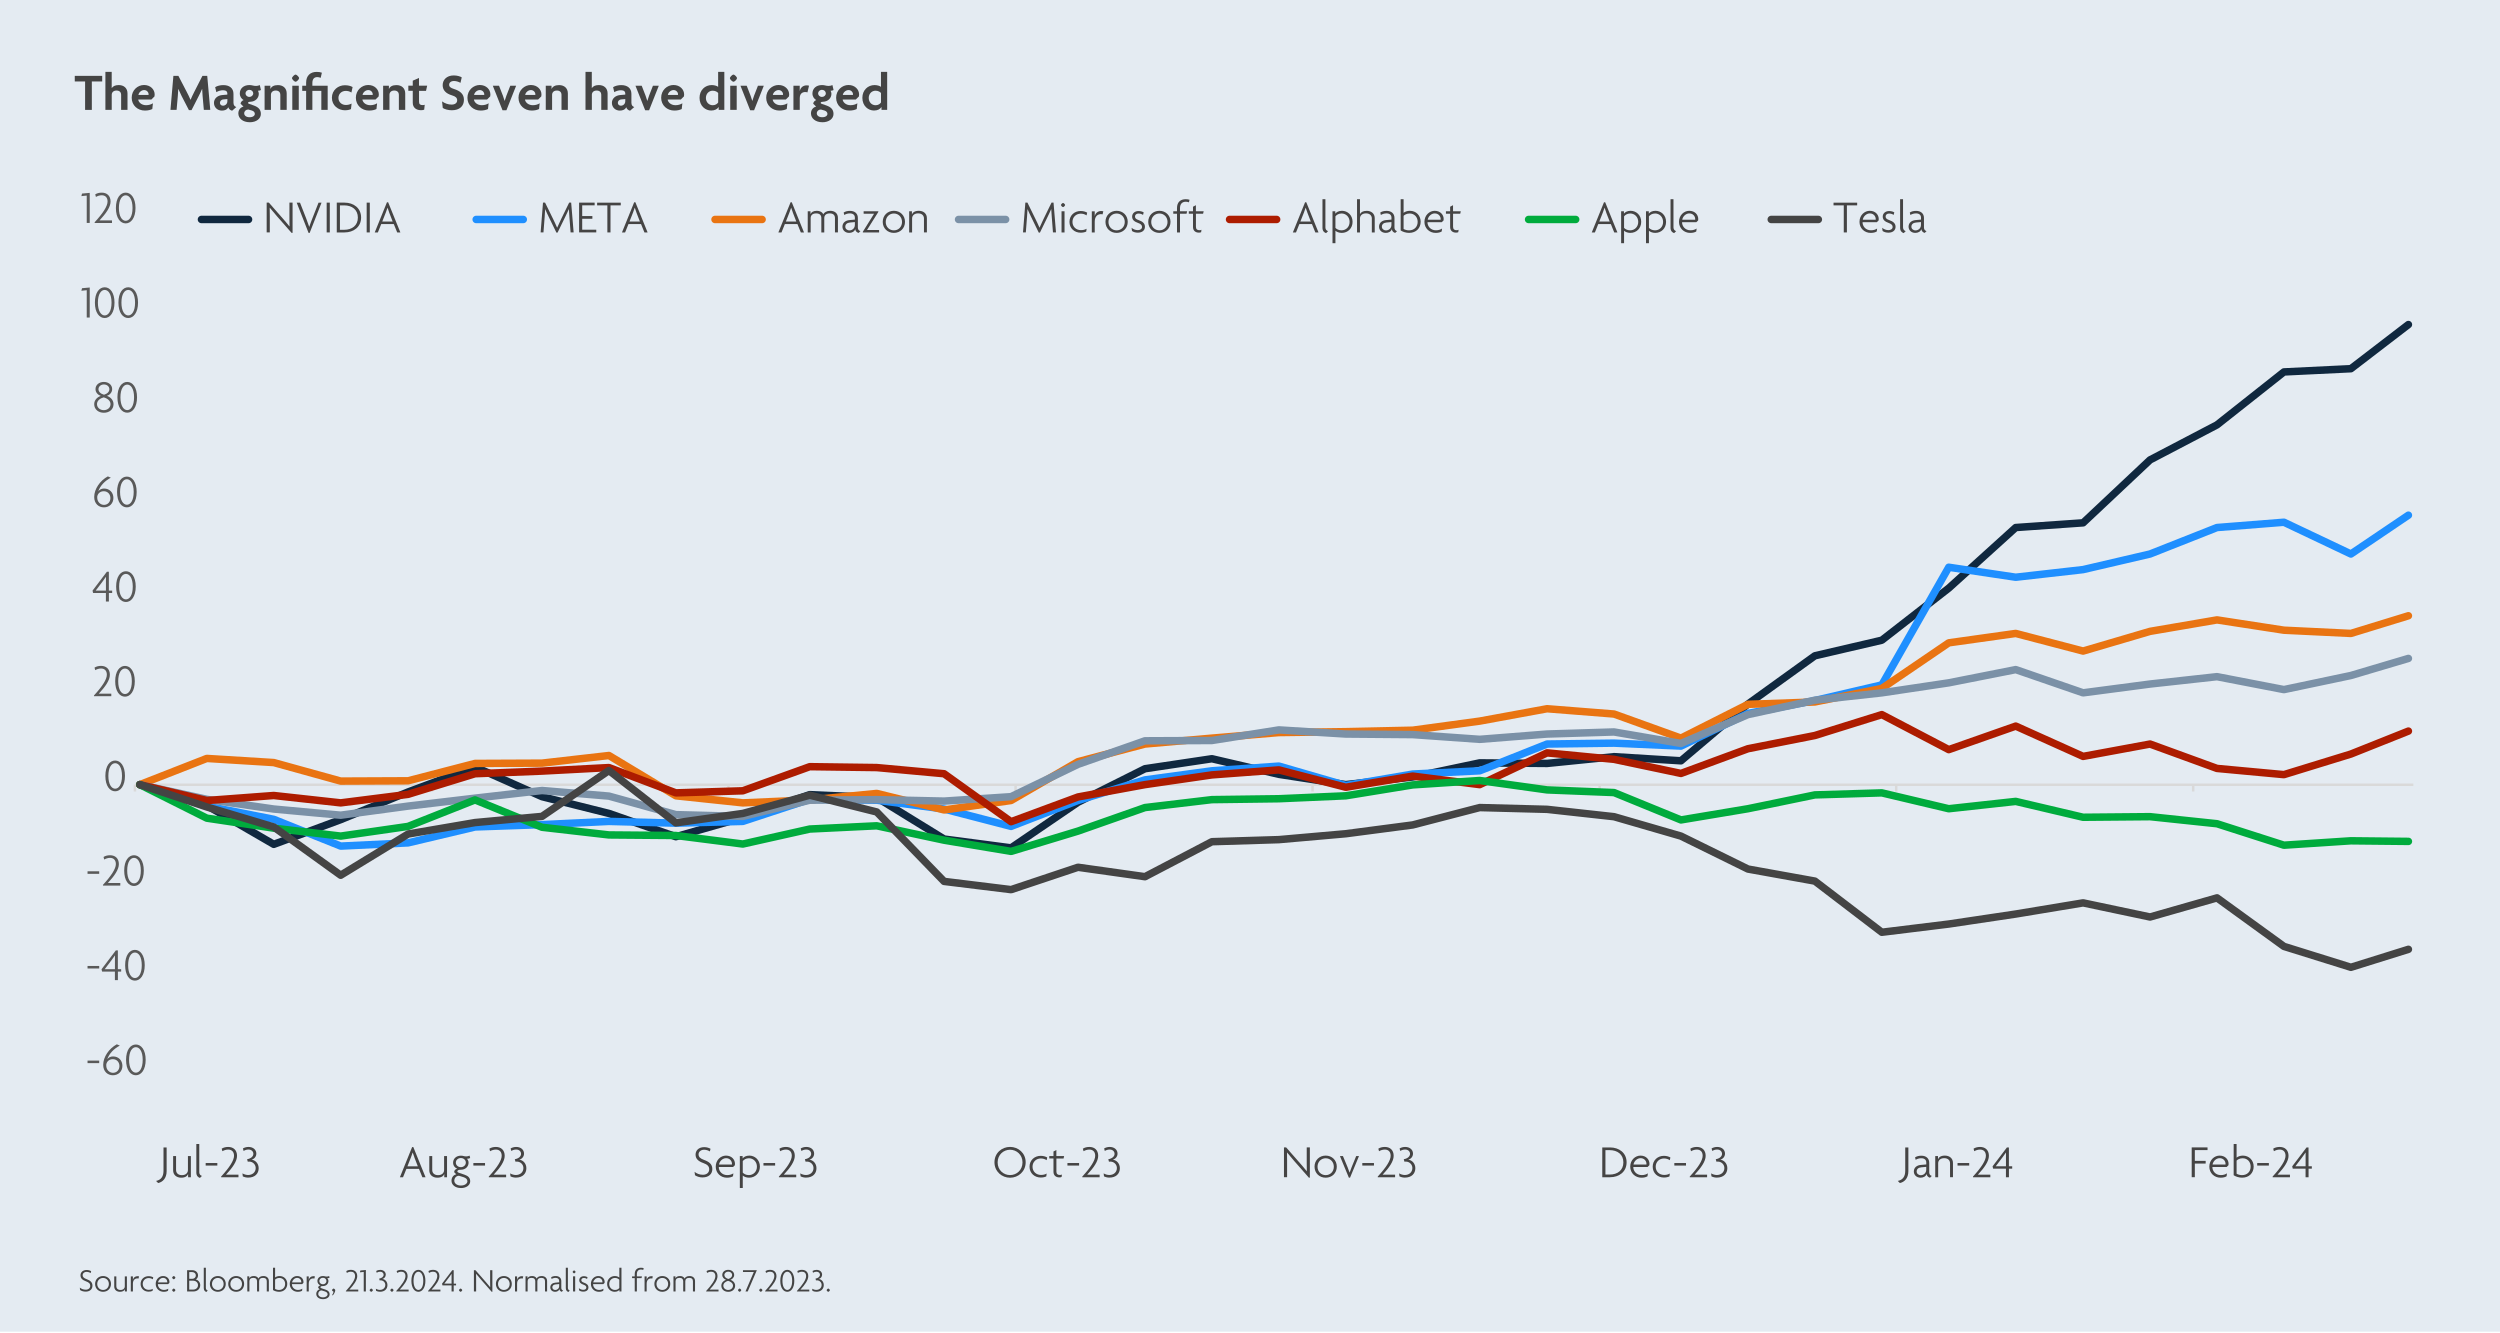 <?xml version="1.0" encoding="UTF-8"?>
<svg xmlns="http://www.w3.org/2000/svg" viewBox="0 0 750 400">
  <defs>
    <style>
      .cls-1 {
        stroke: #ad1c00;
      }

      .cls-1, .cls-2, .cls-3, .cls-4, .cls-5, .cls-6, .cls-7, .cls-8 {
        fill: none;
        stroke-linejoin: round;
      }

      .cls-1, .cls-2, .cls-3, .cls-4, .cls-5, .cls-7, .cls-8 {
        stroke-linecap: round;
        stroke-width: 2.25px;
      }

      .cls-9 {
        fill: #444;
      }

      .cls-9, .cls-10, .cls-11, .cls-12 {
        stroke-width: 0px;
      }

      .cls-2 {
        stroke: #444;
      }

      .cls-3 {
        stroke: #e97412;
      }

      .cls-4 {
        stroke: #1f8fff;
      }

      .cls-5 {
        stroke: #7b91a7;
      }

      .cls-10 {
        fill: #454444;
      }

      .cls-6 {
        stroke: #d9d9d9;
        stroke-width: .75px;
      }

      .cls-7 {
        stroke: #00ab3d;
      }

      .cls-11 {
        fill: #595959;
      }

      .cls-12 {
        fill: #e4ebf2;
      }

      .cls-8 {
        stroke: #10283f;
      }
    </style>
  </defs>
  <g id="Layer_1" data-name="Layer 1">
    <rect class="cls-12" y="-.5" width="750" height="400"/>
  </g>
  <g id="Layer_2" data-name="Layer 2">
    <g>
      <path class="cls-9" d="M27.55,24.44v8.53h-2.02v-8.53h-3.1v-1.68h8.23v1.68h-3.1Z"/>
      <path class="cls-9" d="M36.34,32.97v-4.56c0-.64-.4-1.25-1.38-1.25s-1.44.61-1.44,1.28v4.53h-1.9v-11.4h1.89v4.85h.02c.37-.54,1.01-.9,2.08-.9,1.58,0,2.64.94,2.64,2.51v4.93h-1.9Z"/>
      <path class="cls-9" d="M46.35,28.92l-.93.93h-3.95c.06.75.9,1.71,2.35,1.71.85,0,1.57-.24,2.06-.58l-.19,1.73c-.54.27-1.28.46-2.23.46-2.14,0-3.95-1.54-3.95-3.84s1.81-3.83,3.7-3.83c2,0,3.19,1.41,3.19,2.83,0,.19-.02.42-.05.58ZM43.25,27.02c-.78,0-1.57.62-1.73,1.46h3.04c0-.06.02-.11.02-.18,0-.61-.53-1.28-1.33-1.28Z"/>
      <path class="cls-9" d="M61.15,32.97l-.37-4.19c-.05-.62-.11-1.39-.13-2.1h-.03c-.27.69-.69,1.52-1.01,2.15l-2.15,4.21h-.78l-2.18-4.21c-.32-.62-.69-1.42-.99-2.13h-.03c-.02.72-.08,1.5-.13,2.08l-.37,4.19h-1.84l.88-10.21h1.5l2.48,4.77c.37.7.85,1.67,1.15,2.4h.03c.29-.72.74-1.65,1.12-2.4l2.43-4.77h1.44l.91,10.21h-1.95Z"/>
      <path class="cls-9" d="M69.63,33.21c-.46-.1-.98-.46-1.14-1.04-.34.72-1.07,1.01-1.92,1.01-1.36,0-2.38-.99-2.38-2.32s1.1-2.21,2.43-2.34l1.58-.14v-.35c0-.54-.38-.96-1.28-.96-.71,0-1.49.24-2.02.58l-.35-1.5c.62-.4,1.54-.62,2.46-.62,1.78,0,3.03.9,3.03,2.62v2.66c0,.75.35,1.15.86,1.3l-1.28,1.12ZM68.21,29.72l-1.14.1c-.77.06-1.09.56-1.09,1.04,0,.45.35.85.9.85.72,0,1.33-.54,1.33-1.34v-.64Z"/>
      <path class="cls-9" d="M74.91,36.67c-2.05,0-3.41-1.15-3.41-2.66,0-1.18.8-1.86,1.55-2.03l-.88-.86c.03-.5.46-.94.91-1.1-.61-.35-1.14-1.04-1.14-1.97,0-1.49,1.12-2.53,2.87-2.53.4,0,.72.05,1.01.13s.66.13,1.02.13.83-.11,1.1-.26l.34,1.49c-.21.13-.61.22-.9.22.13.18.26.53.26.9,0,1.25-.98,2.35-2.53,2.4-.43.02-.69.08-.69.34,0,.08.05.19.19.24l1.54.54c1.34.48,2.11,1.2,2.11,2.53,0,1.42-1.34,2.5-3.36,2.5ZM75.54,33.15l-1.06-.3c-.72.02-1.22.5-1.22,1.15,0,.61.54,1.17,1.62,1.17s1.57-.51,1.57-1.01c0-.45-.32-.83-.91-1.01ZM74.82,26.95c-.67,0-1.17.51-1.17,1.07s.5,1.06,1.17,1.06c.62,0,1.15-.48,1.15-1.06s-.48-1.07-1.15-1.07Z"/>
      <path class="cls-9" d="M84.1,32.97v-4.56c0-.64-.4-1.25-1.38-1.25s-1.44.61-1.44,1.28v4.53h-1.9v-7.25h1.73v.96h.02c.3-.7,1.02-1.15,2.24-1.15,1.58,0,2.64.94,2.64,2.51v4.93h-1.9Z"/>
      <path class="cls-9" d="M88.67,24.52c-.35,0-1.07-.72-1.07-1.07s.72-1.07,1.07-1.07,1.06.72,1.06,1.07-.69,1.07-1.06,1.07ZM87.69,32.97v-7.25h1.94v7.25h-1.94Z"/>
      <path class="cls-9" d="M96.4,32.97v-5.71h-2.69v5.71h-1.87v-5.71h-1.17v-1.54h1.17v-.93c0-2.13,1.3-3.22,3.15-3.22.62,0,1.18.08,1.57.24l-.35,1.54c-.3-.13-.71-.22-1.01-.22-.99,0-1.49.61-1.49,1.79v.8h4.59v7.25h-1.91Z"/>
      <path class="cls-9" d="M105.44,27.77c-.56-.37-1.1-.5-1.73-.5-1.17,0-2.18.83-2.18,2.11s1.02,2.11,2.21,2.11c.66,0,1.15-.13,1.74-.42l-.19,1.66c-.5.24-1.12.35-1.83.35-1.98,0-3.89-1.42-3.89-3.75s1.92-3.76,3.87-3.76c.96,0,1.71.19,2.34.54l-.35,1.63Z"/>
      <path class="cls-9" d="M113.6,28.92l-.93.93h-3.95c.06.75.9,1.71,2.35,1.71.85,0,1.57-.24,2.06-.58l-.19,1.73c-.54.27-1.28.46-2.23.46-2.14,0-3.95-1.54-3.95-3.84s1.81-3.83,3.7-3.83c2,0,3.19,1.41,3.19,2.83,0,.19-.02.42-.05.58ZM110.49,27.02c-.78,0-1.57.62-1.73,1.46h3.04c0-.06.02-.11.02-.18,0-.61-.53-1.28-1.33-1.28Z"/>
      <path class="cls-9" d="M119.66,32.97v-4.56c0-.64-.4-1.25-1.38-1.25s-1.44.61-1.44,1.28v4.53h-1.9v-7.25h1.73v.96h.02c.3-.7,1.02-1.15,2.24-1.15,1.58,0,2.64.94,2.64,2.51v4.93h-1.9Z"/>
      <path class="cls-9" d="M127.82,27.26h-2.11v3.28c0,.74.38.99,1.09.99.26,0,.45-.03.62-.1l-.16,1.47c-.21.1-.56.16-.95.16-1.47,0-2.48-.8-2.48-2.23v-3.59h-1.33v-1.54h1.33v-1.5l1.87-.82v2.32h2.45l-.34,1.54Z"/>
      <path class="cls-9" d="M135.55,33.08c-1.12,0-2.16-.32-2.72-.69l-.21-1.97c.78.58,1.82.96,2.88.96.99,0,1.65-.5,1.65-1.26s-.45-1.18-1.52-1.5c-1.9-.56-2.83-1.58-2.83-3.09s1.15-2.9,3.33-2.9c1.07,0,1.99.32,2.39.58l-.38,1.65c-.38-.24-1.18-.56-1.94-.56-.94,0-1.46.51-1.46,1.12s.48.98,1.41,1.26c1.84.58,3.03,1.47,3.03,3.28s-1.25,3.12-3.62,3.12Z"/>
      <path class="cls-9" d="M147.06,28.92l-.93.93h-3.95c.06.75.9,1.71,2.35,1.71.85,0,1.57-.24,2.06-.58l-.19,1.73c-.54.27-1.28.46-2.22.46-2.14,0-3.95-1.54-3.95-3.84s1.81-3.83,3.7-3.83c2,0,3.19,1.41,3.19,2.83,0,.19-.02.42-.05.58ZM143.95,27.02c-.78,0-1.57.62-1.73,1.46h3.04c0-.06.02-.11.02-.18,0-.61-.53-1.28-1.33-1.28Z"/>
      <path class="cls-9" d="M151.92,33.07h-1.17l-2.91-7.35h1.87l1.17,3.01c.16.43.35,1.01.5,1.52h.03c.14-.51.34-1.09.5-1.52l1.17-3.01h1.76l-2.91,7.35Z"/>
      <path class="cls-9" d="M162.38,28.92l-.93.93h-3.95c.06.75.9,1.71,2.35,1.71.85,0,1.57-.24,2.06-.58l-.19,1.73c-.54.27-1.28.46-2.22.46-2.14,0-3.95-1.54-3.95-3.84s1.81-3.83,3.7-3.83c2,0,3.19,1.41,3.19,2.83,0,.19-.02.42-.05.58ZM159.28,27.02c-.78,0-1.57.62-1.73,1.46h3.04c0-.06.02-.11.02-.18,0-.61-.53-1.28-1.33-1.28Z"/>
      <path class="cls-9" d="M168.45,32.97v-4.56c0-.64-.4-1.25-1.38-1.25s-1.44.61-1.44,1.28v4.53h-1.9v-7.25h1.73v.96h.02c.3-.7,1.02-1.15,2.24-1.15,1.58,0,2.64.94,2.64,2.51v4.93h-1.9Z"/>
      <path class="cls-9" d="M180.38,32.97v-4.56c0-.64-.4-1.25-1.38-1.25s-1.44.61-1.44,1.28v4.53h-1.91v-11.4h1.89v4.85h.02c.37-.54,1.01-.9,2.08-.9,1.58,0,2.64.94,2.64,2.51v4.93h-1.91Z"/>
      <path class="cls-9" d="M189.01,33.21c-.46-.1-.98-.46-1.14-1.04-.34.72-1.07,1.01-1.92,1.01-1.36,0-2.38-.99-2.38-2.32s1.1-2.21,2.43-2.34l1.58-.14v-.35c0-.54-.38-.96-1.28-.96-.71,0-1.49.24-2.02.58l-.35-1.5c.62-.4,1.54-.62,2.46-.62,1.78,0,3.03.9,3.03,2.62v2.66c0,.75.35,1.15.86,1.3l-1.28,1.12ZM187.58,29.72l-1.14.1c-.77.06-1.09.56-1.09,1.04,0,.45.35.85.9.85.72,0,1.33-.54,1.33-1.34v-.64Z"/>
      <path class="cls-9" d="M194.72,33.07h-1.17l-2.91-7.35h1.87l1.17,3.01c.16.43.35,1.01.5,1.52h.03c.14-.51.34-1.09.5-1.52l1.17-3.01h1.76l-2.91,7.35Z"/>
      <path class="cls-9" d="M205.18,28.92l-.93.93h-3.95c.06.75.9,1.71,2.35,1.71.85,0,1.57-.24,2.06-.58l-.19,1.73c-.54.27-1.28.46-2.22.46-2.14,0-3.95-1.54-3.95-3.84s1.81-3.83,3.7-3.83c2,0,3.19,1.41,3.19,2.83,0,.19-.02.42-.05.58ZM202.08,27.02c-.78,0-1.57.62-1.73,1.46h3.04c0-.06.02-.11.02-.18,0-.61-.53-1.28-1.33-1.28Z"/>
      <path class="cls-9" d="M215.6,32.97v-.85h-.02c-.37.59-1.12,1.04-2.23,1.04-1.68,0-3.49-1.31-3.49-3.81,0-2.29,1.63-3.83,3.68-3.83.77,0,1.62.27,1.9.54v-4.5h1.86v11.4h-1.71ZM215.45,27.9c-.22-.27-.78-.69-1.63-.69-1.15,0-2.05.91-2.05,2.18s.9,2.18,2.05,2.18c.82,0,1.36-.42,1.63-.83v-2.83Z"/>
      <path class="cls-9" d="M220.04,24.52c-.35,0-1.07-.72-1.07-1.07s.72-1.07,1.07-1.07,1.06.72,1.06,1.07-.69,1.07-1.06,1.07ZM219.07,32.97v-7.25h1.94v7.25h-1.94Z"/>
      <path class="cls-9" d="M226.22,33.07h-1.17l-2.91-7.35h1.87l1.17,3.01c.16.43.35,1.01.5,1.52h.03c.14-.51.34-1.09.5-1.52l1.17-3.01h1.76l-2.91,7.35Z"/>
      <path class="cls-9" d="M236.69,28.92l-.93.93h-3.95c.06.75.9,1.71,2.35,1.71.85,0,1.57-.24,2.06-.58l-.19,1.73c-.54.27-1.28.46-2.22.46-2.14,0-3.95-1.54-3.95-3.84s1.81-3.83,3.7-3.83c2,0,3.19,1.41,3.19,2.83,0,.19-.02.42-.05.58ZM233.58,27.02c-.78,0-1.57.62-1.73,1.46h3.04c0-.06.02-.11.02-.18,0-.61-.53-1.28-1.33-1.28Z"/>
      <path class="cls-9" d="M242.22,27.72c-.13-.05-.38-.11-.61-.11-.85,0-1.68.42-1.68,1.84v3.52h-1.9v-7.25h1.89v1.55h.02c.26-1.09,1.07-1.66,2.06-1.66.21,0,.54.03.71.1l-.48,2.02Z"/>
      <path class="cls-9" d="M246.7,36.67c-2.05,0-3.41-1.15-3.41-2.66,0-1.18.8-1.86,1.55-2.03l-.88-.86c.03-.5.46-.94.91-1.1-.61-.35-1.14-1.04-1.14-1.97,0-1.49,1.12-2.53,2.87-2.53.4,0,.72.05,1.01.13s.66.13,1.02.13.83-.11,1.1-.26l.34,1.49c-.21.13-.61.22-.9.22.13.18.26.53.26.9,0,1.25-.98,2.35-2.53,2.4-.43.02-.69.08-.69.34,0,.08.05.19.19.24l1.54.54c1.34.48,2.11,1.2,2.11,2.53,0,1.42-1.34,2.5-3.36,2.5ZM247.32,33.15l-1.06-.3c-.72.02-1.22.5-1.22,1.15,0,.61.54,1.17,1.62,1.17s1.57-.51,1.57-1.01c0-.45-.32-.83-.91-1.01ZM246.6,26.95c-.67,0-1.17.51-1.17,1.07s.5,1.06,1.17,1.06c.62,0,1.15-.48,1.15-1.06s-.48-1.07-1.15-1.07Z"/>
      <path class="cls-9" d="M257.68,28.92l-.93.93h-3.95c.06.75.9,1.71,2.35,1.71.85,0,1.57-.24,2.06-.58l-.19,1.73c-.54.27-1.28.46-2.23.46-2.14,0-3.95-1.54-3.95-3.84s1.81-3.83,3.7-3.83c2,0,3.19,1.41,3.19,2.83,0,.19-.02.42-.05.58ZM254.57,27.02c-.78,0-1.57.62-1.73,1.46h3.04c0-.06.02-.11.02-.18,0-.61-.53-1.28-1.33-1.28Z"/>
      <path class="cls-9" d="M264.45,32.97v-.85h-.02c-.37.59-1.12,1.04-2.23,1.04-1.68,0-3.49-1.31-3.49-3.81,0-2.29,1.63-3.83,3.68-3.83.77,0,1.62.27,1.9.54v-4.5h1.86v11.4h-1.71ZM264.3,27.9c-.22-.27-.78-.69-1.63-.69-1.15,0-2.05.91-2.05,2.18s.9,2.18,2.05,2.18c.82,0,1.36-.42,1.63-.83v-2.83Z"/>
    </g>
    <g>
      <path class="cls-9" d="M25.7,387.49c-.73,0-1.32-.23-1.67-.48l-.09-.73c.46.37,1.06.63,1.79.63.78,0,1.34-.46,1.34-1.15s-.39-1.04-1.27-1.36c-1.12-.4-1.65-.94-1.65-1.81,0-.8.59-1.59,1.86-1.59.58,0,1.08.19,1.34.36l-.15.57c-.24-.18-.73-.37-1.21-.37-.78,0-1.2.49-1.2.99,0,.54.36.89,1.15,1.18,1.12.41,1.8.92,1.8,1.98s-.79,1.78-2.04,1.78Z"/>
      <path class="cls-9" d="M30.92,387.54c-1.35,0-2.39-.98-2.39-2.36s1.04-2.37,2.39-2.37,2.38.99,2.38,2.37-1.03,2.36-2.38,2.36ZM30.92,383.38c-.97,0-1.75.75-1.75,1.81s.78,1.8,1.75,1.8,1.74-.74,1.74-1.8-.77-1.81-1.74-1.81Z"/>
      <path class="cls-9" d="M37.47,387.44v-.68h0c-.15.42-.61.78-1.47.78-.99,0-1.73-.59-1.73-1.58v-3.05h.63v2.99c0,.63.45,1.09,1.25,1.09s1.29-.46,1.29-1.09v-2.99h.63v4.53h-.59Z"/>
      <path class="cls-9" d="M41.56,383.56c-.08-.02-.22-.04-.35-.04-.7,0-1.34.45-1.34,1.61v2.31h-.63v-4.53h.63v1.03h.01c.14-.64.66-1.09,1.4-1.09.12,0,.32.02.43.06l-.15.65Z"/>
      <path class="cls-9" d="M45.84,383.79c-.35-.24-.79-.37-1.24-.37-1,0-1.78.73-1.78,1.77s.79,1.76,1.8,1.76c.47,0,.84-.08,1.23-.3l-.08.61c-.31.16-.74.24-1.2.24-1.29,0-2.39-.91-2.39-2.32s1.09-2.33,2.39-2.33c.57,0,1.05.15,1.4.35l-.13.59Z"/>
      <path class="cls-9" d="M50.81,384.87l-.38.37h-3.06c-.03.84.65,1.74,1.8,1.74.56,0,.99-.16,1.32-.38l-.08.63c-.31.19-.72.31-1.31.31-1.3,0-2.39-.97-2.39-2.36,0-1.46,1.11-2.37,2.19-2.37,1.24,0,1.93.87,1.93,1.75,0,.11,0,.22-.02.31ZM48.93,383.36c-.75,0-1.41.65-1.52,1.36h2.77s0-.1,0-.15c0-.58-.44-1.21-1.26-1.21Z"/>
      <path class="cls-9" d="M52.13,383.78c-.16,0-.49-.33-.49-.48,0-.16.33-.49.49-.49s.49.33.49.49c0,.15-.33.48-.49.48ZM52.13,387.54c-.16,0-.49-.33-.49-.49,0-.15.33-.49.49-.49s.49.34.49.49c0,.16-.33.49-.49.49Z"/>
      <path class="cls-9" d="M58.06,387.44h-1.93v-6.38h1.57c.89,0,1.71.59,1.71,1.58,0,.51-.27,1.01-.7,1.19.72.15,1.36.86,1.36,1.71,0,1.2-.98,1.9-2.01,1.9ZM57.6,381.62h-.83v2.03h.86c.6,0,1.11-.36,1.11-1.01s-.51-1.02-1.14-1.02ZM57.89,384.2h-1.12v2.68h1.17c.78,0,1.46-.49,1.46-1.34s-.69-1.34-1.51-1.34Z"/>
      <path class="cls-9" d="M61.91,387.59c-.35-.11-.78-.41-.78-1.14v-6.13h.63v6.06c0,.43.27.71.58.78l-.43.43Z"/>
      <path class="cls-9" d="M65.35,387.54c-1.35,0-2.39-.98-2.39-2.36s1.04-2.37,2.39-2.37,2.38.99,2.38,2.37-1.03,2.36-2.38,2.36ZM65.35,383.38c-.97,0-1.75.75-1.75,1.81s.78,1.8,1.75,1.8,1.74-.74,1.74-1.8-.77-1.81-1.74-1.81Z"/>
      <path class="cls-9" d="M70.86,387.54c-1.35,0-2.39-.98-2.39-2.36s1.04-2.37,2.39-2.37,2.38.99,2.38,2.37-1.03,2.36-2.38,2.36ZM70.86,383.38c-.97,0-1.75.75-1.75,1.81s.78,1.8,1.75,1.8,1.74-.74,1.74-1.8-.77-1.81-1.74-1.81Z"/>
      <path class="cls-9" d="M80.03,387.44v-3.07c0-.59-.32-1.01-1.12-1.01s-1.17.42-1.17,1.01v3.07h-.63v-3.07c0-.59-.31-1.01-1.11-1.01s-1.18.42-1.18,1.01v3.07h-.63v-4.53h.59v.61h.01c.14-.38.56-.71,1.36-.71.61,0,1.16.25,1.38.77.17-.43.73-.77,1.47-.77.99,0,1.66.56,1.66,1.51v3.12h-.63Z"/>
      <path class="cls-9" d="M83.74,387.54c-.77,0-1.47-.27-1.84-.53v-6.69h.63v2.93c.22-.23.77-.44,1.34-.44,1.33,0,2.31.99,2.31,2.35s-.97,2.38-2.44,2.38ZM83.82,383.38c-.64,0-1.09.29-1.29.5v2.81c.23.14.7.3,1.15.3,1.12,0,1.86-.75,1.86-1.82s-.74-1.79-1.72-1.79Z"/>
      <path class="cls-9" d="M91.02,384.87l-.38.37h-3.06c-.03.84.65,1.74,1.8,1.74.56,0,.99-.16,1.32-.38l-.08.63c-.31.19-.72.31-1.31.31-1.3,0-2.39-.97-2.39-2.36,0-1.46,1.11-2.37,2.19-2.37,1.24,0,1.93.87,1.93,1.75,0,.11,0,.22-.02.31ZM89.14,383.36c-.75,0-1.41.65-1.52,1.36h2.77s0-.1,0-.15c0-.58-.44-1.21-1.26-1.21Z"/>
      <path class="cls-9" d="M94.32,383.56c-.08-.02-.22-.04-.35-.04-.7,0-1.34.45-1.34,1.61v2.31h-.63v-4.53h.63v1.03h.01c.14-.64.66-1.09,1.4-1.09.12,0,.32.02.43.06l-.15.65Z"/>
      <path class="cls-9" d="M96.89,389.75c-1.2,0-2.01-.67-2.01-1.56,0-.82.53-1.29,1.03-1.38l-.46-.46c0-.35.21-.66.67-.74-.47-.17-.9-.63-.9-1.3,0-.87.69-1.5,1.66-1.5.24,0,.43.03.58.08.17.05.36.08.59.08.25,0,.52-.07.69-.17l.13.52c-.14.09-.48.17-.71.14.19.16.37.47.37.85,0,.81-.63,1.51-1.65,1.51-.5,0-.76.13-.76.35,0,.12.13.24.33.31l1.22.41c.77.26,1.21.67,1.21,1.42,0,.81-.81,1.44-1.99,1.44ZM97.47,387.43l-1-.31c-.57,0-1,.47-1,1.06,0,.53.51,1.03,1.41,1.03s1.4-.47,1.4-.91-.31-.71-.81-.87ZM96.88,383.33c-.62,0-1.08.44-1.08.98s.46.98,1.08.98c.58,0,1.06-.43,1.06-.98s-.46-.98-1.06-.98Z"/>
      <path class="cls-9" d="M99.86,388.59l-.25-.04c.25-.32.43-.78.43-1.09-.18-.03-.44-.28-.44-.41,0-.17.34-.49.49-.49.14,0,.49.31.49.49,0,.46-.38,1.18-.72,1.54Z"/>
      <path class="cls-9" d="M103.77,387.44v-.15c1.78-1.93,2.76-3.44,2.76-4.45,0-.91-.54-1.33-1.25-1.33-.45,0-.91.15-1.24.36l-.15-.55c.35-.23.83-.37,1.39-.37,1.1,0,1.89.66,1.89,1.91,0,1.15-.95,2.52-2.36,4.03h2.67v.55h-3.71Z"/>
      <path class="cls-9" d="M109.12,387.44v-5.86l-1.15.12.14-.55,1.65-.15v6.44h-.64Z"/>
      <path class="cls-9" d="M111.38,387.54c-.16,0-.49-.33-.49-.49,0-.15.33-.49.49-.49s.49.34.49.49c0,.16-.33.49-.49.49Z"/>
      <path class="cls-9" d="M114,387.53c-.41,0-.86-.11-1.17-.27l-.08-.64c.34.21.81.35,1.22.35.87,0,1.62-.54,1.62-1.5,0-.75-.62-1.37-1.4-1.37-.09,0-.2,0-.3.02l-.14-.53c.8-.14,1.34-.59,1.34-1.15,0-.51-.39-.93-1.05-.93-.38,0-.71.1-1.04.31l-.14-.54c.34-.2.74-.32,1.2-.32.99,0,1.67.61,1.67,1.43,0,.68-.47,1.16-1.02,1.3.78.09,1.52.77,1.52,1.84,0,1.16-.83,2-2.23,2Z"/>
      <path class="cls-9" d="M117.58,387.54c-.16,0-.49-.33-.49-.49,0-.15.33-.49.49-.49s.49.34.49.49c0,.16-.33.49-.49.49Z"/>
      <path class="cls-9" d="M118.88,387.44v-.15c1.78-1.93,2.76-3.44,2.76-4.45,0-.91-.54-1.33-1.25-1.33-.45,0-.91.15-1.24.36l-.15-.55c.35-.23.83-.37,1.39-.37,1.1,0,1.89.66,1.89,1.91,0,1.15-.95,2.52-2.36,4.03h2.67v.55h-3.71Z"/>
      <path class="cls-9" d="M125.52,387.54c-1.14,0-2.1-1.13-2.1-3.3s.96-3.29,2.1-3.29,2.1,1.15,2.1,3.29-.97,3.3-2.1,3.3ZM125.52,381.52c-.77,0-1.46.88-1.46,2.72s.69,2.74,1.46,2.74,1.46-.88,1.46-2.74-.7-2.72-1.46-2.72Z"/>
      <path class="cls-9" d="M128.42,387.44v-.15c1.78-1.93,2.76-3.44,2.76-4.45,0-.91-.54-1.33-1.25-1.33-.45,0-.91.15-1.24.36l-.15-.55c.35-.23.83-.37,1.39-.37,1.1,0,1.89.66,1.89,1.91,0,1.15-.95,2.52-2.36,4.03h2.67v.55h-3.71Z"/>
      <path class="cls-9" d="M136.11,385.61v1.83h-.64v-1.83h-2.74l-.12-.51,3.07-4.04h.43v4.03h.71v.52h-.71ZM135.46,382.16c-.23.36-.48.68-.71.99l-1.47,1.94h2.19v-1.95c0-.33,0-.62.01-.97h-.02Z"/>
      <path class="cls-9" d="M138.18,387.54c-.16,0-.49-.33-.49-.49,0-.15.33-.49.49-.49s.49.34.49.49c0,.16-.33.49-.49.49Z"/>
      <path class="cls-9" d="M147.51,387.54l-3.12-3.55c-.52-.59-1.11-1.3-1.55-1.84h-.02c.02.6.02,1.19.02,1.77v3.52h-.67v-6.38h.47l2.96,3.38c.43.49,1.02,1.18,1.44,1.71h.02c-.02-.58-.02-1.15-.02-1.69v-3.4h.67v6.48h-.2Z"/>
      <path class="cls-9" d="M151.16,387.54c-1.35,0-2.39-.98-2.39-2.36s1.04-2.37,2.39-2.37,2.38.99,2.38,2.37-1.03,2.36-2.38,2.36ZM151.16,383.38c-.97,0-1.75.75-1.75,1.81s.78,1.8,1.75,1.8,1.74-.74,1.74-1.8-.77-1.81-1.74-1.81Z"/>
      <path class="cls-9" d="M156.82,383.56c-.08-.02-.22-.04-.35-.04-.7,0-1.34.45-1.34,1.61v2.31h-.63v-4.53h.63v1.03h.01c.14-.64.66-1.09,1.4-1.09.12,0,.32.02.43.06l-.15.65Z"/>
      <path class="cls-9" d="M163.5,387.44v-3.07c0-.59-.32-1.01-1.12-1.01s-1.17.42-1.17,1.01v3.07h-.63v-3.07c0-.59-.31-1.01-1.11-1.01s-1.18.42-1.18,1.01v3.07h-.63v-4.53h.59v.61h.01c.14-.38.56-.71,1.36-.71.61,0,1.16.25,1.38.77.17-.43.73-.77,1.47-.77.99,0,1.66.56,1.66,1.51v3.12h-.63Z"/>
      <path class="cls-9" d="M168.54,387.54c-.31-.07-.67-.34-.71-.8-.17.52-.71.8-1.29.8-.87,0-1.45-.59-1.45-1.33,0-.88.7-1.34,1.47-1.41l1.19-.11v-.43c0-.56-.39-.9-1.07-.9-.45,0-.91.14-1.2.34l-.13-.53c.35-.24.82-.36,1.36-.36.97,0,1.68.54,1.68,1.51v2.07c0,.45.27.69.56.74l-.41.41ZM167.75,385.22l-1.07.1c-.63.06-.98.4-.98.89,0,.45.37.79.89.79.58,0,1.16-.44,1.16-1.17v-.61Z"/>
      <path class="cls-9" d="M170.52,387.59c-.35-.11-.78-.41-.78-1.14v-6.13h.63v6.06c0,.43.27.71.58.78l-.43.43Z"/>
      <path class="cls-9" d="M172.23,382.01c-.14,0-.44-.3-.44-.44,0-.15.3-.44.44-.44.15,0,.44.29.44.44,0,.14-.29.44-.44.44ZM171.91,387.44v-4.53h.64v4.53h-.64Z"/>
      <path class="cls-9" d="M175,387.49c-.54,0-.95-.14-1.25-.36l-.09-.69c.34.29.81.51,1.35.51.5,0,.89-.26.89-.7,0-.41-.32-.65-.83-.83-.82-.29-1.29-.67-1.29-1.37s.58-1.19,1.38-1.19c.48,0,.92.16,1.1.29l-.14.54c-.2-.15-.53-.3-.97-.3s-.75.26-.75.64c0,.4.27.58.77.76.85.3,1.36.7,1.36,1.45s-.59,1.25-1.53,1.25Z"/>
      <path class="cls-9" d="M181.37,384.87l-.38.37h-3.06c-.03.84.65,1.74,1.8,1.74.56,0,.99-.16,1.32-.38l-.08.63c-.31.19-.72.31-1.31.31-1.3,0-2.39-.97-2.39-2.36,0-1.46,1.11-2.37,2.19-2.37,1.24,0,1.93.87,1.93,1.75,0,.11,0,.22-.02.31ZM179.49,383.36c-.75,0-1.41.65-1.52,1.36h2.77s0-.1,0-.15c0-.58-.44-1.21-1.26-1.21Z"/>
      <path class="cls-9" d="M185.82,387.44v-.5h0c-.22.3-.7.6-1.42.6-1.14,0-2.26-.88-2.26-2.36,0-1.38.99-2.37,2.32-2.37.58,0,1.12.23,1.34.47v-2.96h.64v7.12h-.61ZM185.79,383.91c-.22-.24-.66-.53-1.28-.53-.98,0-1.74.75-1.74,1.81s.76,1.8,1.74,1.8c.6,0,1.05-.3,1.28-.6v-2.48Z"/>
      <path class="cls-9" d="M192.97,380.99c-.18-.08-.45-.13-.66-.13-.76,0-1.25.44-1.25,1.38v.67h1.53l-.13.52h-1.4v4.01h-.64v-4.01h-.8v-.52h.8v-.7c0-1.27.76-1.89,1.86-1.89.33,0,.62.04.83.13l-.14.54Z"/>
      <path class="cls-9" d="M195.69,383.56c-.08-.02-.22-.04-.35-.04-.7,0-1.34.45-1.34,1.61v2.31h-.63v-4.53h.63v1.03h.01c.14-.64.66-1.09,1.4-1.09.12,0,.32.02.43.06l-.15.65Z"/>
      <path class="cls-9" d="M198.7,387.54c-1.35,0-2.39-.98-2.39-2.36s1.04-2.37,2.39-2.37,2.38.99,2.38,2.37-1.03,2.36-2.38,2.36ZM198.7,383.38c-.97,0-1.75.75-1.75,1.81s.78,1.8,1.75,1.8,1.74-.74,1.74-1.8-.77-1.81-1.74-1.81Z"/>
      <path class="cls-9" d="M207.88,387.44v-3.07c0-.59-.32-1.01-1.12-1.01s-1.17.42-1.17,1.01v3.07h-.63v-3.07c0-.59-.31-1.01-1.11-1.01s-1.18.42-1.18,1.01v3.07h-.63v-4.53h.59v.61h.01c.14-.38.56-.71,1.36-.71.61,0,1.16.25,1.38.77.17-.43.73-.77,1.47-.77.99,0,1.66.56,1.66,1.51v3.12h-.63Z"/>
      <path class="cls-9" d="M211.85,387.44v-.15c1.78-1.93,2.76-3.44,2.76-4.45,0-.91-.54-1.33-1.25-1.33-.45,0-.91.15-1.24.36l-.15-.55c.35-.23.83-.37,1.39-.37,1.1,0,1.89.66,1.89,1.91,0,1.15-.95,2.52-2.36,4.03h2.67v.55h-3.71Z"/>
      <path class="cls-9" d="M218.47,387.55c-1.13,0-2.07-.69-2.07-1.84,0-.96.77-1.56,1.42-1.76-.59-.21-1.14-.72-1.14-1.45,0-.94.8-1.55,1.79-1.55s1.78.62,1.78,1.55c0,.71-.55,1.25-1.13,1.44.63.18,1.42.81,1.42,1.77,0,1.15-.94,1.84-2.07,1.84ZM218.42,384.25c-.73.19-1.42.7-1.42,1.44,0,.79.69,1.3,1.45,1.3s1.45-.51,1.45-1.3c0-.72-.7-1.24-1.48-1.44ZM218.47,381.49c-.63,0-1.16.42-1.16,1.02,0,.53.46.98,1.19,1.18.71-.21,1.14-.65,1.14-1.18,0-.6-.52-1.02-1.17-1.02Z"/>
      <path class="cls-9" d="M221.89,387.54c-.16,0-.49-.33-.49-.49,0-.15.33-.49.49-.49s.49.34.49.49c0,.16-.33.49-.49.49Z"/>
      <path class="cls-9" d="M224.32,387.44h-.68l2.5-5.83h-3.25v-.55h4.16l-2.73,6.38Z"/>
      <path class="cls-9" d="M228.24,387.54c-.16,0-.49-.33-.49-.49,0-.15.33-.49.49-.49s.49.34.49.49c0,.16-.33.49-.49.49Z"/>
      <path class="cls-9" d="M229.54,387.44v-.15c1.78-1.93,2.76-3.44,2.76-4.45,0-.91-.54-1.33-1.25-1.33-.45,0-.91.15-1.24.36l-.15-.55c.35-.23.83-.37,1.39-.37,1.1,0,1.89.66,1.89,1.91,0,1.15-.95,2.52-2.36,4.03h2.67v.55h-3.71Z"/>
      <path class="cls-9" d="M236.19,387.54c-1.14,0-2.1-1.13-2.1-3.3s.96-3.29,2.1-3.29,2.1,1.15,2.1,3.29-.97,3.3-2.1,3.3ZM236.19,381.52c-.77,0-1.46.88-1.46,2.72s.69,2.74,1.46,2.74,1.46-.88,1.46-2.74-.7-2.72-1.46-2.72Z"/>
      <path class="cls-9" d="M239.08,387.44v-.15c1.78-1.93,2.76-3.44,2.76-4.45,0-.91-.54-1.33-1.25-1.33-.45,0-.91.15-1.24.36l-.15-.55c.35-.23.83-.37,1.39-.37,1.1,0,1.89.66,1.89,1.91,0,1.15-.95,2.52-2.36,4.03h2.67v.55h-3.71Z"/>
      <path class="cls-9" d="M244.9,387.53c-.41,0-.86-.11-1.17-.27l-.08-.64c.34.21.81.35,1.22.35.87,0,1.62-.54,1.62-1.5,0-.75-.62-1.37-1.4-1.37-.09,0-.2,0-.3.02l-.14-.53c.8-.14,1.34-.59,1.34-1.15,0-.51-.39-.93-1.05-.93-.38,0-.71.1-1.04.31l-.14-.54c.34-.2.74-.32,1.2-.32.99,0,1.67.61,1.67,1.43,0,.68-.47,1.16-1.02,1.3.78.09,1.52.77,1.52,1.84,0,1.16-.83,2-2.23,2Z"/>
      <path class="cls-9" d="M248.48,387.54c-.16,0-.49-.33-.49-.49,0-.15.33-.49.49-.49s.49.34.49.49c0,.16-.33.49-.49.49Z"/>
    </g>
    <g>
      <g>
        <path class="cls-10" d="M47.44,354.91l-.62-.63c1.43-.29,2.23-1.25,2.23-3.01v-7.03h.94v7.13c0,2.14-1.23,3.28-2.55,3.54Z"/>
        <path class="cls-10" d="M56.43,353.17v-.95h-.01c-.21.59-.85,1.09-2.06,1.09-1.39,0-2.42-.83-2.42-2.21v-4.27h.88v4.19c0,.88.63,1.53,1.75,1.53s1.81-.64,1.81-1.53v-4.19h.88v6.35h-.83Z"/>
        <path class="cls-10" d="M59.99,353.38c-.49-.15-1.09-.57-1.09-1.6v-8.59h.88v8.49c0,.6.38,1,.81,1.09l-.6.6Z"/>
        <path class="cls-10" d="M61.7,349.67v-.76h3.5v.76h-3.5Z"/>
        <path class="cls-10" d="M66.34,353.17v-.21c2.49-2.7,3.87-4.82,3.87-6.23,0-1.28-.76-1.86-1.75-1.86-.63,0-1.28.21-1.74.5l-.21-.77c.49-.32,1.16-.52,1.95-.52,1.54,0,2.65.92,2.65,2.68,0,1.61-1.33,3.53-3.31,5.64h3.74v.77h-5.2Z"/>
        <path class="cls-10" d="M74.48,353.29c-.57,0-1.2-.15-1.64-.38l-.11-.9c.48.29,1.13.49,1.71.49,1.22,0,2.27-.76,2.27-2.1,0-1.05-.87-1.92-1.96-1.92-.13,0-.28.01-.42.03l-.2-.74c1.12-.2,1.88-.83,1.88-1.61,0-.71-.55-1.3-1.47-1.3-.53,0-.99.14-1.46.43l-.2-.76c.48-.28,1.04-.45,1.68-.45,1.39,0,2.34.85,2.34,2,0,.95-.66,1.62-1.43,1.82,1.09.13,2.13,1.08,2.13,2.58,0,1.62-1.16,2.8-3.12,2.8Z"/>
      </g>
      <g>
        <path class="cls-10" d="M126.71,353.17l-1.02-2.51h-3.77l-1.01,2.51h-.94l3.67-9.06h.35l3.67,9.06h-.95ZM124.3,347.15c-.15-.41-.34-.9-.48-1.37h-.03c-.14.48-.32.97-.48,1.37l-1.08,2.75h3.12l-1.06-2.75Z"/>
        <path class="cls-10" d="M133.28,353.17v-.95h-.01c-.21.59-.85,1.09-2.06,1.09-1.39,0-2.42-.83-2.42-2.21v-4.27h.88v4.19c0,.88.63,1.53,1.75,1.53s1.81-.64,1.81-1.53v-4.19h.88v6.35h-.83Z"/>
        <path class="cls-10" d="M138.27,356.41c-1.68,0-2.82-.94-2.82-2.18,0-1.15.74-1.81,1.44-1.93l-.64-.64c0-.49.29-.92.94-1.04-.66-.24-1.26-.88-1.26-1.82,0-1.22.97-2.1,2.33-2.1.34,0,.6.04.81.11.24.07.5.11.83.11.35,0,.73-.1.97-.24l.18.73c-.2.13-.67.24-1,.2.27.22.52.66.52,1.19,0,1.13-.88,2.12-2.31,2.12-.7,0-1.06.18-1.06.49,0,.17.18.34.46.43l1.71.57c1.08.37,1.69.94,1.69,1.99,0,1.13-1.13,2.02-2.79,2.02ZM139.09,353.16l-1.4-.43c-.8,0-1.4.66-1.4,1.49,0,.74.71,1.44,1.97,1.44s1.96-.66,1.96-1.27-.43-1-1.13-1.22ZM138.26,347.41c-.87,0-1.51.62-1.51,1.37s.64,1.37,1.51,1.37c.81,0,1.49-.6,1.49-1.37s-.64-1.37-1.49-1.37Z"/>
        <path class="cls-10" d="M142.01,349.67v-.76h3.5v.76h-3.5Z"/>
        <path class="cls-10" d="M146.64,353.17v-.21c2.49-2.7,3.87-4.82,3.87-6.23,0-1.28-.76-1.86-1.75-1.86-.63,0-1.28.21-1.74.5l-.21-.77c.49-.32,1.16-.52,1.95-.52,1.54,0,2.65.92,2.65,2.68,0,1.61-1.33,3.53-3.31,5.64h3.74v.77h-5.2Z"/>
        <path class="cls-10" d="M154.79,353.29c-.57,0-1.2-.15-1.64-.38l-.11-.9c.48.29,1.13.49,1.71.49,1.22,0,2.27-.76,2.27-2.1,0-1.05-.87-1.92-1.96-1.92-.13,0-.28.01-.42.03l-.2-.74c1.12-.2,1.88-.83,1.88-1.61,0-.71-.55-1.3-1.47-1.3-.53,0-.99.14-1.46.43l-.2-.76c.48-.28,1.04-.45,1.68-.45,1.39,0,2.34.85,2.34,2,0,.95-.66,1.62-1.43,1.82,1.09.13,2.13,1.08,2.13,2.58,0,1.62-1.16,2.8-3.12,2.8Z"/>
      </g>
      <g>
        <path class="cls-10" d="M210.84,353.24c-1.02,0-1.85-.32-2.34-.67l-.13-1.02c.64.52,1.48.88,2.51.88,1.09,0,1.88-.64,1.88-1.61s-.55-1.46-1.78-1.91c-1.57-.56-2.31-1.32-2.31-2.54,0-1.12.83-2.23,2.61-2.23.81,0,1.51.27,1.88.5l-.21.8c-.34-.25-1.02-.52-1.7-.52-1.09,0-1.68.69-1.68,1.39,0,.76.5,1.25,1.61,1.65,1.57.57,2.52,1.29,2.52,2.77s-1.11,2.49-2.86,2.49Z"/>
        <path class="cls-10" d="M220.46,349.57l-.53.52h-4.29c-.04,1.18.91,2.44,2.52,2.44.79,0,1.39-.22,1.85-.53l-.11.88c-.43.27-1.01.43-1.83.43-1.82,0-3.35-1.36-3.35-3.31,0-2.04,1.55-3.32,3.07-3.32,1.74,0,2.7,1.22,2.7,2.45,0,.15,0,.31-.03.43ZM217.83,347.45c-1.05,0-1.97.91-2.13,1.91h3.88c.01-.06.01-.14.01-.21,0-.81-.62-1.7-1.76-1.7Z"/>
        <path class="cls-10" d="M224.71,353.31c-.81,0-1.57-.32-1.88-.66v3.75h-.88v-9.58h.84v.7h.01c.31-.42,1-.84,2-.84,1.6,0,3.17,1.23,3.17,3.31,0,1.93-1.4,3.32-3.26,3.32ZM224.64,347.48c-.84,0-1.48.43-1.81.85v3.46c.31.34.94.74,1.81.74,1.37,0,2.44-1.04,2.44-2.52s-1.06-2.54-2.44-2.54Z"/>
        <path class="cls-10" d="M229.04,349.67v-.76h3.5v.76h-3.5Z"/>
        <path class="cls-10" d="M233.67,353.17v-.21c2.49-2.7,3.87-4.82,3.87-6.23,0-1.28-.76-1.86-1.75-1.86-.63,0-1.28.21-1.74.5l-.21-.77c.49-.32,1.16-.52,1.95-.52,1.54,0,2.65.92,2.65,2.68,0,1.61-1.33,3.53-3.31,5.64h3.74v.77h-5.2Z"/>
        <path class="cls-10" d="M241.82,353.29c-.57,0-1.2-.15-1.64-.38l-.11-.9c.48.29,1.13.49,1.71.49,1.22,0,2.27-.76,2.27-2.1,0-1.05-.87-1.92-1.96-1.92-.13,0-.28.01-.42.03l-.2-.74c1.12-.2,1.88-.83,1.88-1.61,0-.71-.55-1.3-1.47-1.3-.53,0-.99.14-1.46.43l-.2-.76c.48-.28,1.04-.45,1.68-.45,1.39,0,2.34.85,2.34,2,0,.95-.66,1.62-1.43,1.82,1.09.13,2.13,1.08,2.13,2.58,0,1.62-1.16,2.8-3.12,2.8Z"/>
      </g>
      <g>
        <path class="cls-10" d="M303.02,353.32c-2.46,0-4.68-1.86-4.68-4.64s2.21-4.61,4.68-4.61,4.68,1.85,4.68,4.61-2.21,4.64-4.68,4.64ZM303.02,344.92c-1.96,0-3.73,1.5-3.73,3.8s1.76,3.8,3.73,3.8,3.73-1.5,3.73-3.8-1.78-3.8-3.73-3.8Z"/>
        <path class="cls-10" d="M313.99,348.06c-.49-.34-1.11-.52-1.74-.52-1.4,0-2.49,1.02-2.49,2.48s1.11,2.46,2.52,2.46c.66,0,1.18-.11,1.72-.42l-.11.86c-.43.22-1.04.34-1.68.34-1.81,0-3.35-1.28-3.35-3.25s1.53-3.26,3.35-3.26c.8,0,1.47.21,1.96.49l-.18.83Z"/>
        <path class="cls-10" d="M319.08,347.55h-2.16v3.92c0,.74.41,1.02,1.02,1.02.25,0,.48-.04.64-.13l-.1.73c-.17.1-.43.13-.7.13-.97,0-1.74-.57-1.74-1.68v-3.99h-1.26v-.73h1.26v-1.37l.87-.46v1.83h2.33l-.17.73Z"/>
        <path class="cls-10" d="M320.23,349.67v-.76h3.5v.76h-3.5Z"/>
        <path class="cls-10" d="M324.69,353.17v-.21c2.49-2.7,3.87-4.82,3.87-6.23,0-1.28-.76-1.86-1.75-1.86-.63,0-1.28.21-1.74.5l-.21-.77c.49-.32,1.16-.52,1.95-.52,1.54,0,2.65.92,2.65,2.68,0,1.61-1.33,3.53-3.31,5.64h3.74v.77h-5.2Z"/>
        <path class="cls-10" d="M332.84,353.29c-.57,0-1.2-.15-1.64-.38l-.11-.9c.48.29,1.13.49,1.71.49,1.22,0,2.27-.76,2.27-2.1,0-1.05-.87-1.92-1.96-1.92-.13,0-.28.01-.42.03l-.2-.74c1.12-.2,1.88-.83,1.88-1.61,0-.71-.55-1.3-1.47-1.3-.53,0-.99.14-1.46.43l-.2-.76c.48-.28,1.04-.45,1.68-.45,1.39,0,2.34.85,2.34,2,0,.95-.66,1.62-1.43,1.82,1.09.13,2.13,1.08,2.13,2.58,0,1.62-1.16,2.8-3.12,2.8Z"/>
      </g>
      <g>
        <path class="cls-10" d="M392.67,353.31l-4.37-4.97c-.73-.83-1.55-1.82-2.17-2.58h-.03c.03.84.03,1.67.03,2.48v4.93h-.94v-8.94h.66l4.15,4.73c.6.69,1.43,1.65,2.02,2.4h.03c-.03-.81-.03-1.61-.03-2.37v-4.76h.94v9.08h-.28Z"/>
        <path class="cls-10" d="M397.71,353.31c-1.89,0-3.35-1.37-3.35-3.31s1.46-3.32,3.35-3.32,3.33,1.39,3.33,3.32-1.44,3.31-3.33,3.31ZM397.71,347.48c-1.36,0-2.45,1.05-2.45,2.54s1.09,2.52,2.45,2.52,2.44-1.04,2.44-2.52-1.08-2.54-2.44-2.54Z"/>
        <path class="cls-10" d="M405.01,353.31h-.35l-2.68-6.49h.9l1.39,3.33c.21.49.42,1.08.6,1.62h.03c.18-.55.39-1.13.6-1.64l1.36-3.32h.84l-2.69,6.49Z"/>
        <path class="cls-10" d="M408.69,349.67v-.76h3.5v.76h-3.5Z"/>
        <path class="cls-10" d="M413.33,353.17v-.21c2.49-2.7,3.87-4.82,3.87-6.23,0-1.28-.76-1.86-1.75-1.86-.63,0-1.28.21-1.74.5l-.21-.77c.49-.32,1.16-.52,1.95-.52,1.54,0,2.65.92,2.65,2.68,0,1.61-1.33,3.53-3.31,5.64h3.74v.77h-5.2Z"/>
        <path class="cls-10" d="M421.48,353.29c-.57,0-1.2-.15-1.64-.38l-.11-.9c.48.29,1.13.49,1.71.49,1.22,0,2.27-.76,2.27-2.1,0-1.05-.87-1.92-1.96-1.92-.13,0-.28.01-.42.03l-.2-.74c1.12-.2,1.88-.83,1.88-1.61,0-.71-.55-1.3-1.47-1.3-.53,0-.99.14-1.46.43l-.2-.76c.48-.28,1.04-.45,1.68-.45,1.39,0,2.34.85,2.34,2,0,.95-.66,1.62-1.43,1.82,1.09.13,2.13,1.08,2.13,2.58,0,1.62-1.16,2.8-3.12,2.8Z"/>
      </g>
      <g>
        <path class="cls-10" d="M483.02,353.17h-2.34v-8.94h2.34c2.7,0,4.96,1.62,4.96,4.47s-2.26,4.47-4.96,4.47ZM482.88,345.04h-1.25v7.33h1.25c2.37,0,4.13-1.28,4.13-3.66s-1.76-3.67-4.13-3.67Z"/>
        <path class="cls-10" d="M494.81,349.57l-.53.52h-4.29c-.04,1.18.91,2.44,2.52,2.44.79,0,1.39-.22,1.85-.53l-.11.88c-.43.27-1.01.43-1.83.43-1.82,0-3.35-1.36-3.35-3.31,0-2.04,1.55-3.32,3.07-3.32,1.74,0,2.7,1.22,2.7,2.45,0,.15,0,.31-.03.43ZM492.18,347.45c-1.05,0-1.97.91-2.13,1.91h3.88c.01-.06.01-.14.01-.21,0-.81-.62-1.7-1.76-1.7Z"/>
        <path class="cls-10" d="M500.94,348.06c-.49-.34-1.11-.52-1.74-.52-1.4,0-2.49,1.02-2.49,2.48s1.11,2.46,2.52,2.46c.66,0,1.18-.11,1.72-.42l-.11.86c-.43.22-1.04.34-1.68.34-1.81,0-3.35-1.28-3.35-3.25s1.53-3.26,3.35-3.26c.8,0,1.47.21,1.96.49l-.18.83Z"/>
        <path class="cls-10" d="M502.3,349.67v-.76h3.5v.76h-3.5Z"/>
        <path class="cls-10" d="M506.93,353.17v-.21c2.49-2.7,3.87-4.82,3.87-6.23,0-1.28-.76-1.86-1.75-1.86-.63,0-1.28.21-1.74.5l-.21-.77c.49-.32,1.16-.52,1.95-.52,1.54,0,2.65.92,2.65,2.68,0,1.61-1.33,3.53-3.31,5.64h3.74v.77h-5.2Z"/>
        <path class="cls-10" d="M515.08,353.29c-.57,0-1.2-.15-1.64-.38l-.11-.9c.48.29,1.13.49,1.71.49,1.22,0,2.27-.76,2.27-2.1,0-1.05-.87-1.92-1.96-1.92-.13,0-.28.01-.42.03l-.2-.74c1.12-.2,1.88-.83,1.88-1.61,0-.71-.55-1.3-1.47-1.3-.53,0-.99.14-1.46.43l-.2-.76c.48-.28,1.04-.45,1.68-.45,1.39,0,2.34.85,2.34,2,0,.95-.66,1.62-1.43,1.82,1.09.13,2.13,1.08,2.13,2.58,0,1.62-1.16,2.8-3.12,2.8Z"/>
      </g>
      <g>
        <path class="cls-10" d="M569.96,354.91l-.62-.63c1.43-.29,2.23-1.25,2.23-3.01v-7.03h.94v7.13c0,2.14-1.23,3.28-2.55,3.54Z"/>
        <path class="cls-10" d="M578.98,353.31c-.43-.1-.94-.48-.99-1.12-.24.73-1,1.12-1.81,1.12-1.22,0-2.03-.83-2.03-1.86,0-1.23.98-1.88,2.06-1.97l1.67-.15v-.6c0-.78-.55-1.26-1.5-1.26-.63,0-1.27.2-1.68.48l-.18-.74c.49-.34,1.15-.5,1.9-.5,1.36,0,2.35.76,2.35,2.12v2.9c0,.63.38.97.78,1.04l-.57.57ZM577.87,350.06l-1.5.14c-.88.08-1.37.56-1.37,1.25,0,.63.52,1.11,1.25,1.11.81,0,1.62-.62,1.62-1.64v-.85Z"/>
        <path class="cls-10" d="M585.01,353.17v-4.19c0-.88-.63-1.53-1.75-1.53s-1.81.64-1.81,1.53v4.19h-.88v-6.35h.83v.95h.01c.21-.59.85-1.09,2.06-1.09,1.39,0,2.42.83,2.42,2.21v4.27h-.88Z"/>
        <path class="cls-10" d="M587.26,349.67v-.76h3.5v.76h-3.5Z"/>
        <path class="cls-10" d="M591.9,353.17v-.21c2.49-2.7,3.87-4.82,3.87-6.23,0-1.28-.76-1.86-1.75-1.86-.63,0-1.28.21-1.74.5l-.21-.77c.49-.32,1.16-.52,1.95-.52,1.54,0,2.65.92,2.65,2.68,0,1.61-1.33,3.53-3.31,5.64h3.74v.77h-5.2Z"/>
        <path class="cls-10" d="M602.68,350.61v2.56h-.9v-2.56h-3.84l-.17-.71,4.3-5.66h.6v5.64h.99v.73h-.99ZM601.77,345.77c-.32.5-.67.95-.99,1.39l-2.06,2.72h3.07v-2.73c0-.46,0-.87.01-1.36h-.03Z"/>
      </g>
      <g>
        <path class="cls-10" d="M658.45,345.04v3.22h3.25v.81h-3.25v4.09h-.94v-8.94h4.75v.81h-3.81Z"/>
        <path class="cls-10" d="M668.54,349.57l-.53.52h-4.29c-.04,1.18.91,2.44,2.52,2.44.79,0,1.39-.22,1.85-.53l-.11.88c-.43.27-1.01.43-1.83.43-1.82,0-3.35-1.36-3.35-3.31,0-2.04,1.55-3.32,3.07-3.32,1.74,0,2.7,1.22,2.7,2.45,0,.15,0,.31-.03.43ZM665.9,347.45c-1.05,0-1.97.91-2.13,1.91h3.88c.01-.06.01-.14.01-.21,0-.81-.62-1.7-1.76-1.7Z"/>
        <path class="cls-10" d="M672.68,353.31c-1.08,0-2.06-.38-2.58-.74v-9.37h.88v4.1c.31-.32,1.08-.62,1.88-.62,1.86,0,3.24,1.39,3.24,3.29s-1.36,3.33-3.42,3.33ZM672.79,347.48c-.9,0-1.53.41-1.81.7v3.94c.32.2.98.42,1.61.42,1.57,0,2.61-1.05,2.61-2.55s-1.04-2.51-2.41-2.51Z"/>
        <path class="cls-10" d="M677.16,349.67v-.76h3.5v.76h-3.5Z"/>
        <path class="cls-10" d="M681.79,353.17v-.21c2.49-2.7,3.87-4.82,3.87-6.23,0-1.28-.76-1.86-1.75-1.86-.63,0-1.28.21-1.74.5l-.21-.77c.49-.32,1.16-.52,1.95-.52,1.54,0,2.65.92,2.65,2.68,0,1.61-1.33,3.53-3.31,5.64h3.74v.77h-5.2Z"/>
        <path class="cls-10" d="M692.57,350.61v2.56h-.9v-2.56h-3.84l-.17-.71,4.3-5.66h.6v5.64h.99v.73h-.99ZM691.66,345.77c-.32.5-.67.95-.99,1.39l-2.06,2.72h3.07v-2.73c0-.46,0-.87.01-1.36h-.03Z"/>
      </g>
    </g>
    <g>
      <line class="cls-6" x1="40.48" y1="235.43" x2="724" y2="235.43"/>
      <path class="cls-6" d="M40.48,235.43v2.03M129.57,235.43v2.03M218.54,235.43v2.03M304.67,235.43v2.03M393.76,235.43v2.03M479.89,235.43v2.03M568.86,235.43v2.03M657.95,235.43v2.03"/>
      <polyline class="cls-8" points="41.96 235.39 62.04 241.65 82.13 253.3 102.21 245.89 122.43 237.59 142.51 230.09 162.6 239 182.68 244.03 202.76 251.01 222.85 245.27 242.93 238.39 263.02 239.27 283.23 251.71 303.32 254.36 323.4 240.68 343.49 230.62 363.57 227.62 383.66 232.3 403.74 235.39 423.82 233.09 443.91 228.86 464.12 229.03 484.21 227 504.29 228.24 524.38 211.21 544.46 196.74 564.55 192.06 584.63 176.44 604.72 158.26 624.93 156.85 645.01 137.97 665.1 127.46 685.18 111.58 705.27 110.61 722.52 97.37"/>
      <polyline class="cls-4" points="41.96 235.39 62.04 241.83 82.13 245.8 102.21 253.83 122.43 252.86 142.51 248.09 162.6 247.39 182.68 246.42 202.76 246.95 222.85 246.42 242.93 239.8 263.02 240.06 283.23 242.71 303.32 247.92 323.4 240.15 343.49 233.97 363.57 231.24 383.66 229.83 403.74 235.65 423.82 232.21 443.91 231.24 464.12 223.21 484.21 222.94 504.29 223.83 524.38 214.03 544.46 210.15 564.55 205.47 584.63 170.17 604.72 173.17 624.93 170.88 645.01 166.2 665.1 158.26 685.18 156.67 705.27 166.2 722.52 154.56"/>
      <polyline class="cls-3" points="41.96 235.39 62.04 227.53 82.13 228.77 102.21 234.33 122.43 234.24 142.51 229.03 162.6 228.94 182.68 226.65 202.76 238.74 222.85 240.86 242.93 239.98 263.02 238.03 283.23 242.98 303.32 240.15 323.4 228.5 343.49 223.21 363.57 221.44 383.66 219.77 403.74 219.5 423.82 219.06 443.91 216.33 464.12 212.62 484.21 214.21 504.29 221.44 524.38 211.3 544.46 210.59 564.55 206.53 584.63 192.85 604.72 190.03 624.93 195.32 645.01 189.41 665.1 185.97 685.18 189.06 705.27 190.03 722.52 184.73"/>
      <polyline class="cls-5" points="41.96 235.39 62.04 239.8 82.13 242.71 102.21 244.56 122.43 241.83 142.51 239.45 162.6 237.15 182.68 238.83 202.76 244.39 222.85 244.92 242.93 240.06 263.02 239.89 283.23 240.33 303.32 239 323.4 229.3 343.49 222.24 363.57 222.15 383.66 218.97 403.74 220.21 423.82 220.38 443.91 221.8 464.12 220.21 484.21 219.59 504.29 223.03 524.38 214.38 544.46 210.06 564.55 207.85 584.63 204.85 604.72 200.88 624.93 207.85 645.01 205.21 665.1 203 685.18 206.88 705.27 202.65 722.52 197.53"/>
      <polyline class="cls-1" points="41.96 235.39 62.04 240.15 82.13 238.65 102.21 240.86 122.43 238.3 142.51 232.12 162.6 231.33 182.68 230.27 202.76 237.86 222.85 237.24 242.93 230 263.02 230.27 283.23 232.12 303.32 246.51 323.4 239.09 343.49 235.39 363.57 232.47 383.66 230.97 403.74 236.18 423.82 232.83 443.91 235.39 464.12 225.86 484.21 227.8 504.29 232.03 524.38 224.62 544.46 220.65 564.55 214.38 584.63 224.89 604.72 217.83 624.93 226.92 645.01 223.21 665.1 230.53 685.18 232.39 705.27 226.21 722.52 219.33"/>
      <polyline class="cls-7" points="41.96 235.39 62.04 245.45 82.13 248.45 102.21 250.83 122.43 247.92 142.51 239.97 162.6 248.18 182.68 250.48 202.76 250.65 222.85 253.21 242.93 248.71 263.02 247.74 283.23 252.06 303.32 255.42 323.4 249.33 343.49 242.27 363.57 239.89 383.66 239.62 403.74 238.74 423.82 235.47 443.91 234.15 464.12 236.97 484.21 237.77 504.29 245.98 524.38 242.62 544.46 238.47 564.55 237.86 584.63 242.62 604.72 240.42 624.93 245.18 645.01 245 665.1 247.12 685.18 253.56 705.27 252.24 722.52 252.42"/>
      <polyline class="cls-2" points="41.96 235.39 62.04 242.09 82.13 248.09 102.21 262.57 122.43 250.21 142.51 246.77 162.6 244.92 182.68 231.15 202.76 246.86 222.85 244.03 242.93 238.56 263.02 243.59 283.23 264.42 303.32 266.89 323.4 260.18 343.49 263.01 363.57 252.51 383.66 251.89 403.74 250.12 423.82 247.48 443.91 242.27 464.12 242.8 484.21 245.01 504.29 250.83 524.38 260.71 544.46 264.33 564.55 279.68 584.63 277.21 604.72 274.21 624.93 270.86 645.01 275.1 665.1 269.36 685.18 283.92 705.27 290.19 722.52 284.8"/>
      <line class="cls-8" x1="60.44" y1="65.84" x2="74.56" y2="65.84"/>
      <g>
        <path class="cls-10" d="M87.48,69.87l-4.37-4.97c-.73-.83-1.55-1.82-2.17-2.58h-.03c.03.84.03,1.67.03,2.48v4.93h-.94v-8.94h.66l4.15,4.73c.6.69,1.43,1.65,2.02,2.4h.03c-.03-.81-.03-1.61-.03-2.37v-4.76h.94v9.08h-.28Z"/>
        <path class="cls-10" d="M92.89,69.89h-.31l-3.57-9.09h.99l1.89,4.82c.28.73.62,1.64.87,2.42h.03c.25-.78.59-1.67.88-2.42l1.89-4.82h.9l-3.57,9.09Z"/>
        <path class="cls-10" d="M98,69.73v-8.94h.94v8.94h-.94Z"/>
        <path class="cls-10" d="M103.37,69.73h-2.34v-8.94h2.34c2.7,0,4.96,1.62,4.96,4.47s-2.26,4.47-4.96,4.47ZM103.23,61.61h-1.25v7.33h1.25c2.37,0,4.13-1.27,4.13-3.66s-1.76-3.67-4.13-3.67Z"/>
        <path class="cls-10" d="M110,69.73v-8.94h.94v8.94h-.94Z"/>
        <path class="cls-10" d="M119.16,69.73l-1.02-2.51h-3.77l-1.01,2.51h-.94l3.67-9.06h.35l3.67,9.06h-.95ZM116.75,63.71c-.15-.41-.34-.9-.48-1.37h-.03c-.14.48-.32.97-.48,1.37l-1.08,2.75h3.12l-1.06-2.75Z"/>
      </g>
      <line class="cls-4" x1="142.86" y1="65.84" x2="156.98" y2="65.84"/>
      <g>
        <path class="cls-10" d="M171.18,69.73l-.36-4.64c-.06-.76-.13-1.57-.15-2.33h-.03c-.31.74-.76,1.65-1.11,2.38l-2.26,4.64h-.35l-2.26-4.64c-.34-.69-.76-1.58-1.09-2.37h-.03c-.03.76-.08,1.64-.14,2.31l-.36,4.64h-.85l.71-8.94h.62l2.45,5c.38.77.81,1.68,1.16,2.51h.03c.34-.81.74-1.67,1.15-2.51l2.44-5h.6l.74,8.94h-.91Z"/>
        <path class="cls-10" d="M173.73,69.73v-8.94h4.66v.81h-3.73v3.22h3.05v.81h-3.05v3.28h4.22v.81h-5.15Z"/>
        <path class="cls-10" d="M183.15,61.61v8.12h-.94v-8.12h-3.07v-.81h7.09v.81h-3.08Z"/>
        <path class="cls-10" d="M193.33,69.73l-1.02-2.51h-3.77l-1.01,2.51h-.94l3.67-9.06h.35l3.67,9.06h-.95ZM190.92,63.71c-.15-.41-.34-.9-.48-1.37h-.03c-.14.48-.32.97-.48,1.37l-1.08,2.75h3.12l-1.06-2.75Z"/>
      </g>
      <line class="cls-3" x1="214.51" y1="65.84" x2="228.63" y2="65.84"/>
      <g>
        <path class="cls-10" d="M240.25,69.73l-1.02-2.51h-3.77l-1.01,2.51h-.94l3.67-9.06h.35l3.67,9.06h-.95ZM237.84,63.71c-.15-.41-.34-.9-.48-1.37h-.03c-.14.48-.32.97-.48,1.37l-1.08,2.75h3.12l-1.06-2.75Z"/>
        <path class="cls-10" d="M250.49,69.73v-4.3c0-.83-.45-1.41-1.57-1.41s-1.64.59-1.64,1.41v4.3h-.88v-4.3c0-.83-.43-1.41-1.55-1.41s-1.65.59-1.65,1.41v4.3h-.88v-6.35h.83v.85h.01c.2-.53.78-.99,1.9-.99.85,0,1.62.35,1.93,1.08.24-.6,1.02-1.08,2.06-1.08,1.39,0,2.33.78,2.33,2.12v4.37h-.88Z"/>
        <path class="cls-10" d="M257.56,69.87c-.43-.1-.94-.48-.99-1.12-.24.73-.99,1.12-1.81,1.12-1.22,0-2.03-.83-2.03-1.86,0-1.23.98-1.88,2.06-1.98l1.67-.15v-.6c0-.79-.55-1.26-1.5-1.26-.63,0-1.27.2-1.68.48l-.18-.74c.49-.34,1.15-.5,1.91-.5,1.36,0,2.35.76,2.35,2.12v2.9c0,.63.38.97.78,1.04l-.57.57ZM256.46,66.62l-1.5.14c-.88.08-1.37.56-1.37,1.25,0,.63.52,1.11,1.25,1.11.81,0,1.62-.62,1.62-1.64v-.85Z"/>
        <path class="cls-10" d="M258.85,69.73v-.2l2.24-3.59c.35-.57.77-1.29,1.13-1.82h-.01s-3.12-.01-3.12-.01v-.73h4.41v.2l-2.26,3.6c-.36.59-.76,1.22-1.13,1.81h.01s3.61.01,3.61.01v.73h-4.89Z"/>
        <path class="cls-10" d="M268.17,69.87c-1.89,0-3.35-1.37-3.35-3.31s1.46-3.32,3.35-3.32,3.33,1.39,3.33,3.32-1.44,3.31-3.33,3.31ZM268.17,64.05c-1.36,0-2.45,1.05-2.45,2.54s1.09,2.52,2.45,2.52,2.44-1.04,2.44-2.52-1.08-2.54-2.44-2.54Z"/>
        <path class="cls-10" d="M277.19,69.73v-4.19c0-.88-.63-1.53-1.75-1.53s-1.81.64-1.81,1.53v4.19h-.88v-6.35h.83v.95h.01c.21-.59.85-1.09,2.06-1.09,1.39,0,2.42.83,2.42,2.21v4.27h-.88Z"/>
      </g>
      <line class="cls-5" x1="287.57" y1="65.84" x2="301.69" y2="65.84"/>
      <g>
        <path class="cls-10" d="M315.89,69.73l-.36-4.64c-.06-.76-.13-1.57-.15-2.33h-.03c-.31.74-.76,1.65-1.11,2.38l-2.26,4.64h-.35l-2.26-4.64c-.34-.69-.76-1.58-1.09-2.37h-.03c-.03.76-.08,1.64-.14,2.31l-.36,4.64h-.85l.71-8.94h.62l2.45,5c.38.77.81,1.68,1.16,2.51h.03c.34-.81.74-1.67,1.15-2.51l2.44-5h.6l.74,8.94h-.91Z"/>
        <path class="cls-10" d="M318.91,62.13c-.2,0-.62-.42-.62-.62,0-.21.42-.62.62-.62.21,0,.62.41.62.62,0,.2-.41.62-.62.62ZM318.46,69.73v-6.35h.9v6.35h-.9Z"/>
        <path class="cls-10" d="M325.97,64.62c-.49-.34-1.11-.52-1.74-.52-1.4,0-2.49,1.02-2.49,2.48s1.11,2.46,2.52,2.46c.66,0,1.18-.11,1.72-.42l-.11.85c-.43.22-1.04.34-1.68.34-1.81,0-3.35-1.27-3.35-3.25s1.53-3.26,3.35-3.26c.8,0,1.47.21,1.96.49l-.18.83Z"/>
        <path class="cls-10" d="M330.79,64.3c-.11-.03-.31-.06-.49-.06-.98,0-1.88.63-1.88,2.26v3.24h-.88v-6.35h.88v1.44h.01c.2-.9.92-1.53,1.96-1.53.17,0,.45.03.6.08l-.21.91Z"/>
        <path class="cls-10" d="M334.99,69.87c-1.89,0-3.35-1.37-3.35-3.31s1.46-3.32,3.35-3.32,3.33,1.39,3.33,3.32-1.44,3.31-3.33,3.31ZM334.99,64.05c-1.36,0-2.45,1.05-2.45,2.54s1.09,2.52,2.45,2.52,2.44-1.04,2.44-2.52-1.08-2.54-2.44-2.54Z"/>
        <path class="cls-10" d="M341.35,69.8c-.76,0-1.33-.2-1.75-.5l-.13-.97c.48.41,1.13.71,1.89.71.7,0,1.25-.36,1.25-.98,0-.57-.45-.91-1.16-1.16-1.15-.41-1.81-.94-1.81-1.92s.81-1.67,1.93-1.67c.67,0,1.29.22,1.54.41l-.2.76c-.28-.21-.74-.42-1.36-.42s-1.05.36-1.05.9c0,.56.38.81,1.08,1.06,1.19.42,1.9.98,1.9,2.03s-.83,1.75-2.14,1.75Z"/>
        <path class="cls-10" d="M347.82,69.87c-1.89,0-3.35-1.37-3.35-3.31s1.46-3.32,3.35-3.32,3.33,1.39,3.33,3.32-1.44,3.31-3.33,3.31ZM347.82,64.05c-1.36,0-2.45,1.05-2.45,2.54s1.09,2.52,2.45,2.52,2.44-1.04,2.44-2.52-1.08-2.54-2.44-2.54Z"/>
        <path class="cls-10" d="M356.67,60.7c-.25-.11-.63-.18-.92-.18-1.06,0-1.75.62-1.75,1.93v.94h2.14l-.18.73h-1.96v5.62h-.9v-5.62h-1.12v-.73h1.12v-.98c0-1.78,1.06-2.65,2.61-2.65.46,0,.87.06,1.16.18l-.2.76Z"/>
        <path class="cls-10" d="M360.94,64.12h-2.16v3.92c0,.74.41,1.02,1.02,1.02.25,0,.48-.04.64-.13l-.1.73c-.17.1-.43.13-.7.13-.97,0-1.74-.57-1.74-1.68v-3.99h-1.26v-.73h1.26v-1.37l.87-.46v1.83h2.33l-.17.73Z"/>
      </g>
      <line class="cls-1" x1="368.87" y1="65.84" x2="382.99" y2="65.84"/>
      <g>
        <path class="cls-10" d="M394.6,69.73l-1.02-2.51h-3.77l-1.01,2.51h-.94l3.67-9.06h.35l3.67,9.06h-.95ZM392.19,63.71c-.15-.41-.34-.9-.48-1.37h-.03c-.14.48-.32.97-.48,1.37l-1.08,2.75h3.12l-1.06-2.75Z"/>
        <path class="cls-10" d="M397.83,69.94c-.49-.15-1.09-.57-1.09-1.6v-8.59h.88v8.49c0,.6.38.99.81,1.09l-.6.6Z"/>
        <path class="cls-10" d="M402.51,69.87c-.81,0-1.57-.32-1.88-.66v3.75h-.88v-9.58h.84v.7h.01c.31-.42.99-.84,2-.84,1.6,0,3.17,1.23,3.17,3.31,0,1.93-1.4,3.32-3.26,3.32ZM402.44,64.05c-.84,0-1.48.43-1.81.85v3.46c.31.34.94.74,1.81.74,1.37,0,2.44-1.04,2.44-2.52s-1.06-2.54-2.44-2.54Z"/>
        <path class="cls-10" d="M411.55,69.73v-4.19c0-.88-.63-1.53-1.75-1.53s-1.81.64-1.81,1.53v4.19h-.88v-9.97h.88v4.48h.01c.22-.53.88-.99,2-.99,1.4,0,2.42.83,2.42,2.21v4.27h-.88Z"/>
        <path class="cls-10" d="M418.54,69.87c-.43-.1-.94-.48-.99-1.12-.24.73-.99,1.12-1.81,1.12-1.22,0-2.03-.83-2.03-1.86,0-1.23.98-1.88,2.06-1.98l1.67-.15v-.6c0-.79-.55-1.26-1.5-1.26-.63,0-1.27.2-1.68.48l-.18-.74c.49-.34,1.15-.5,1.91-.5,1.36,0,2.35.76,2.35,2.12v2.9c0,.63.38.97.78,1.04l-.57.57ZM417.43,66.62l-1.5.14c-.88.08-1.37.56-1.37,1.25,0,.63.52,1.11,1.25,1.11.81,0,1.62-.62,1.62-1.64v-.85Z"/>
        <path class="cls-10" d="M422.78,69.87c-1.08,0-2.06-.38-2.58-.74v-9.37h.88v4.1c.31-.32,1.08-.62,1.88-.62,1.86,0,3.24,1.39,3.24,3.29s-1.36,3.33-3.42,3.33ZM422.89,64.05c-.9,0-1.53.41-1.81.7v3.94c.32.2.98.42,1.61.42,1.57,0,2.61-1.05,2.61-2.55s-1.04-2.51-2.41-2.51Z"/>
        <path class="cls-10" d="M433.07,66.13l-.53.52h-4.29c-.04,1.18.91,2.44,2.52,2.44.78,0,1.39-.22,1.85-.53l-.11.88c-.43.27-1.01.43-1.83.43-1.82,0-3.35-1.36-3.35-3.31,0-2.04,1.56-3.32,3.07-3.32,1.74,0,2.7,1.22,2.7,2.45,0,.15,0,.31-.03.43ZM430.44,64.02c-1.05,0-1.98.91-2.13,1.91h3.88c.01-.06.01-.14.01-.21,0-.81-.62-1.69-1.77-1.69Z"/>
        <path class="cls-10" d="M438.08,64.12h-2.16v3.92c0,.74.41,1.02,1.02,1.02.25,0,.48-.04.64-.13l-.1.73c-.17.1-.43.13-.7.13-.97,0-1.74-.57-1.74-1.68v-3.99h-1.26v-.73h1.26v-1.37l.87-.46v1.83h2.33l-.17.73Z"/>
      </g>
      <line class="cls-7" x1="458.58" y1="65.84" x2="472.7" y2="65.84"/>
      <g>
        <path class="cls-10" d="M484.27,69.73l-1.02-2.51h-3.77l-1.01,2.51h-.94l3.67-9.06h.35l3.67,9.06h-.95ZM481.86,63.71c-.15-.41-.34-.9-.48-1.37h-.03c-.14.48-.32.97-.48,1.37l-1.08,2.75h3.12l-1.07-2.75Z"/>
        <path class="cls-10" d="M489.1,69.87c-.81,0-1.57-.32-1.88-.66v3.75h-.88v-9.58h.84v.7h.01c.31-.42,1-.84,2-.84,1.6,0,3.17,1.23,3.17,3.31,0,1.93-1.4,3.32-3.26,3.32ZM489.03,64.05c-.84,0-1.48.43-1.81.85v3.46c.31.34.94.74,1.81.74,1.37,0,2.44-1.04,2.44-2.52s-1.06-2.54-2.44-2.54Z"/>
        <path class="cls-10" d="M496.56,69.87c-.81,0-1.57-.32-1.88-.66v3.75h-.88v-9.58h.84v.7h.01c.31-.42.99-.84,2-.84,1.6,0,3.17,1.23,3.17,3.31,0,1.93-1.4,3.32-3.26,3.32ZM496.49,64.05c-.84,0-1.49.43-1.81.85v3.46c.31.34.94.74,1.81.74,1.37,0,2.44-1.04,2.44-2.52s-1.06-2.54-2.44-2.54Z"/>
        <path class="cls-10" d="M502.25,69.94c-.49-.15-1.09-.57-1.09-1.6v-8.59h.88v8.49c0,.6.38.99.81,1.09l-.6.6Z"/>
        <path class="cls-10" d="M509.44,66.13l-.53.52h-4.29c-.04,1.18.91,2.44,2.52,2.44.78,0,1.39-.22,1.85-.53l-.11.88c-.43.27-1.01.43-1.83.43-1.82,0-3.35-1.36-3.35-3.31,0-2.04,1.55-3.32,3.07-3.32,1.74,0,2.7,1.22,2.7,2.45,0,.15,0,.31-.03.43ZM506.8,64.02c-1.05,0-1.97.91-2.13,1.91h3.88c.01-.06.01-.14.01-.21,0-.81-.62-1.69-1.77-1.69Z"/>
      </g>
      <line class="cls-2" x1="531.38" y1="65.84" x2="545.5" y2="65.84"/>
      <g>
        <path class="cls-10" d="M554.07,61.61v8.12h-.94v-8.12h-3.07v-.81h7.09v.81h-3.08Z"/>
        <path class="cls-10" d="M563.59,66.13l-.53.52h-4.29c-.04,1.18.91,2.44,2.52,2.44.79,0,1.39-.22,1.85-.53l-.11.88c-.43.27-1.01.43-1.83.43-1.82,0-3.35-1.36-3.35-3.31,0-2.04,1.55-3.32,3.07-3.32,1.74,0,2.7,1.22,2.7,2.45,0,.15,0,.31-.03.43ZM560.96,64.02c-1.05,0-1.97.91-2.13,1.91h3.88c.01-.06.01-.14.01-.21,0-.81-.62-1.69-1.76-1.69Z"/>
        <path class="cls-10" d="M566.53,69.8c-.76,0-1.33-.2-1.75-.5l-.13-.97c.48.41,1.13.71,1.89.71.7,0,1.25-.36,1.25-.98,0-.57-.45-.91-1.16-1.16-1.15-.41-1.81-.94-1.81-1.92s.81-1.67,1.93-1.67c.67,0,1.29.22,1.54.41l-.2.76c-.28-.21-.74-.42-1.36-.42s-1.05.36-1.05.9c0,.56.38.81,1.08,1.06,1.19.42,1.91.98,1.91,2.03s-.83,1.75-2.14,1.75Z"/>
        <path class="cls-10" d="M571.12,69.94c-.49-.15-1.09-.57-1.09-1.6v-8.59h.88v8.49c0,.6.38.99.81,1.09l-.6.6Z"/>
        <path class="cls-10" d="M577.4,69.87c-.43-.1-.94-.48-.99-1.12-.24.73-1,1.12-1.81,1.12-1.22,0-2.03-.83-2.03-1.86,0-1.23.98-1.88,2.06-1.98l1.67-.15v-.6c0-.79-.55-1.26-1.5-1.26-.63,0-1.27.2-1.68.48l-.18-.74c.49-.34,1.15-.5,1.9-.5,1.36,0,2.35.76,2.35,2.12v2.9c0,.63.38.97.78,1.04l-.57.57ZM576.29,66.62l-1.5.14c-.88.08-1.37.56-1.37,1.25,0,.63.52,1.11,1.25,1.11.81,0,1.62-.62,1.62-1.64v-.85Z"/>
      </g>
    </g>
    <g>
      <path class="cls-11" d="M26.26,318.94v-.76h3.5v.76h-3.5Z"/>
      <path class="cls-11" d="M33.87,322.58c-1.58,0-2.91-1.13-2.91-3.11,0-2.4,1.75-4.92,4.09-6.18l.9.39c-1.79.95-3.18,2.37-3.77,4.09.38-.48.92-.84,1.72-.84,1.67,0,2.82,1.19,2.82,2.83s-1.19,2.82-2.84,2.82ZM33.85,317.75c-.92,0-1.72.49-1.96,1.53-.01.13-.01.27-.01.39,0,1.25.92,2.17,2.02,2.17s1.93-.84,1.93-2.03-.83-2.06-1.98-2.06Z"/>
      <path class="cls-11" d="M40.76,322.58c-1.6,0-2.94-1.58-2.94-4.62s1.34-4.61,2.94-4.61,2.94,1.61,2.94,4.61-1.36,4.62-2.94,4.62ZM40.76,314.15c-1.08,0-2.04,1.23-2.04,3.81s.97,3.84,2.04,3.84,2.05-1.23,2.05-3.84-.98-3.81-2.05-3.81Z"/>
    </g>
    <g>
      <path class="cls-11" d="M26.26,290.55v-.76h3.5v.76h-3.5Z"/>
      <path class="cls-11" d="M35.37,291.48v2.56h-.9v-2.56h-3.84l-.17-.71,4.3-5.66h.6v5.65h.99v.73h-.99ZM34.46,286.65c-.32.5-.67.95-.99,1.39l-2.06,2.72h3.07v-2.73c0-.46,0-.87.01-1.36h-.03Z"/>
      <path class="cls-11" d="M40.48,294.19c-1.6,0-2.94-1.58-2.94-4.62s1.34-4.61,2.94-4.61,2.94,1.61,2.94,4.61-1.36,4.62-2.94,4.62ZM40.48,285.76c-1.08,0-2.04,1.23-2.04,3.81s.97,3.84,2.04,3.84,2.05-1.23,2.05-3.84-.98-3.81-2.05-3.81Z"/>
    </g>
    <g>
      <path class="cls-11" d="M26.26,262.15v-.76h3.5v.76h-3.5Z"/>
      <path class="cls-11" d="M30.89,265.66v-.21c2.49-2.7,3.87-4.82,3.87-6.23,0-1.27-.76-1.86-1.75-1.86-.63,0-1.27.21-1.74.5l-.21-.77c.49-.32,1.16-.52,1.95-.52,1.54,0,2.65.92,2.65,2.68,0,1.61-1.33,3.53-3.31,5.65h3.74v.77h-5.2Z"/>
      <path class="cls-11" d="M40.2,265.8c-1.6,0-2.94-1.58-2.94-4.62s1.34-4.61,2.94-4.61,2.94,1.61,2.94,4.61-1.36,4.62-2.94,4.62ZM40.2,257.36c-1.08,0-2.04,1.23-2.04,3.81s.97,3.84,2.04,3.84,2.05-1.23,2.05-3.84-.98-3.81-2.05-3.81Z"/>
    </g>
    <path class="cls-11" d="M34.55,237.39c-1.6,0-2.94-1.58-2.94-4.62s1.34-4.61,2.94-4.61,2.94,1.61,2.94,4.61-1.36,4.62-2.94,4.62ZM34.55,228.96c-1.08,0-2.04,1.23-2.04,3.81s.97,3.84,2.04,3.84,2.05-1.23,2.05-3.84-.98-3.81-2.05-3.81Z"/>
    <g>
      <path class="cls-11" d="M28.19,208.85v-.21c2.49-2.7,3.87-4.82,3.87-6.23,0-1.27-.76-1.86-1.75-1.86-.63,0-1.27.21-1.74.5l-.21-.77c.49-.32,1.16-.52,1.95-.52,1.54,0,2.65.92,2.65,2.68,0,1.61-1.33,3.53-3.31,5.65h3.74v.77h-5.2Z"/>
      <path class="cls-11" d="M37.5,209c-1.6,0-2.94-1.58-2.94-4.62s1.34-4.61,2.94-4.61,2.94,1.61,2.94,4.61-1.36,4.62-2.94,4.62ZM37.5,200.56c-1.08,0-2.04,1.23-2.04,3.81s.97,3.84,2.04,3.84,2.05-1.23,2.05-3.84-.98-3.81-2.05-3.81Z"/>
    </g>
    <g>
      <path class="cls-11" d="M32.67,177.9v2.56h-.9v-2.56h-3.84l-.17-.71,4.3-5.66h.6v5.65h.99v.73h-.99ZM31.76,173.07c-.32.5-.67.95-.99,1.39l-2.06,2.72h3.07v-2.73c0-.46,0-.87.01-1.36h-.03Z"/>
      <path class="cls-11" d="M37.78,180.6c-1.6,0-2.94-1.58-2.94-4.62s1.34-4.61,2.94-4.61,2.94,1.61,2.94,4.61-1.36,4.62-2.94,4.62ZM37.78,172.17c-1.08,0-2.04,1.23-2.04,3.81s.97,3.84,2.04,3.84,2.05-1.23,2.05-3.84-.98-3.81-2.05-3.81Z"/>
    </g>
    <g>
      <path class="cls-11" d="M31.17,152.21c-1.58,0-2.91-1.13-2.91-3.11,0-2.4,1.75-4.92,4.09-6.18l.9.39c-1.79.95-3.18,2.37-3.77,4.09.38-.48.92-.84,1.72-.84,1.67,0,2.82,1.19,2.82,2.83s-1.19,2.82-2.84,2.82ZM31.14,147.37c-.92,0-1.72.49-1.96,1.53-.01.13-.01.27-.01.39,0,1.25.92,2.17,2.02,2.17s1.93-.84,1.93-2.03-.83-2.06-1.98-2.06Z"/>
      <path class="cls-11" d="M38.06,152.21c-1.6,0-2.94-1.58-2.94-4.62s1.34-4.61,2.94-4.61,2.94,1.61,2.94,4.61-1.36,4.62-2.94,4.62ZM38.06,143.77c-1.08,0-2.04,1.23-2.04,3.81s.97,3.84,2.04,3.84,2.05-1.23,2.05-3.84-.98-3.81-2.05-3.81Z"/>
    </g>
    <g>
      <path class="cls-11" d="M31.16,123.83c-1.58,0-2.9-.97-2.9-2.58,0-1.34,1.08-2.19,1.99-2.47-.83-.29-1.6-1.01-1.6-2.03,0-1.32,1.12-2.17,2.51-2.17s2.49.87,2.49,2.17c0,.99-.77,1.75-1.58,2.02.88.25,1.99,1.13,1.99,2.48,0,1.61-1.32,2.58-2.9,2.58ZM31.09,119.21c-1.02.27-1.99.98-1.99,2.02,0,1.11.97,1.82,2.03,1.82s2.03-.71,2.03-1.82c0-1.01-.98-1.74-2.07-2.02ZM31.16,115.34c-.88,0-1.62.59-1.62,1.43,0,.74.64,1.37,1.67,1.65.99-.29,1.6-.91,1.6-1.65,0-.84-.73-1.43-1.64-1.43Z"/>
      <path class="cls-11" d="M38.17,123.81c-1.6,0-2.94-1.58-2.94-4.62s1.34-4.61,2.94-4.61,2.94,1.61,2.94,4.61-1.36,4.62-2.94,4.62ZM38.17,115.38c-1.08,0-2.04,1.23-2.04,3.81s.97,3.84,2.04,3.84,2.05-1.23,2.05-3.84-.98-3.81-2.05-3.81Z"/>
    </g>
    <g>
      <path class="cls-11" d="M26.02,95.27v-8.21l-1.61.17.2-.77,2.31-.21v9.02h-.9Z"/>
      <path class="cls-11" d="M31.41,95.41c-1.6,0-2.94-1.58-2.94-4.62s1.34-4.61,2.94-4.61,2.94,1.61,2.94,4.61-1.36,4.62-2.94,4.62ZM31.41,86.98c-1.08,0-2.04,1.23-2.04,3.81s.97,3.84,2.04,3.84,2.05-1.23,2.05-3.84-.98-3.81-2.05-3.81Z"/>
      <path class="cls-11" d="M38.47,95.41c-1.6,0-2.94-1.58-2.94-4.62s1.34-4.61,2.94-4.61,2.94,1.61,2.94,4.61-1.36,4.62-2.94,4.62ZM38.47,86.98c-1.08,0-2.04,1.23-2.04,3.81s.97,3.84,2.04,3.84,2.05-1.23,2.05-3.84-.98-3.81-2.05-3.81Z"/>
    </g>
    <g>
      <path class="cls-11" d="M26.02,66.88v-8.21l-1.61.17.2-.77,2.31-.21v9.02h-.9Z"/>
      <path class="cls-11" d="M28.4,66.88v-.21c2.49-2.7,3.87-4.82,3.87-6.23,0-1.27-.76-1.86-1.75-1.86-.63,0-1.27.21-1.74.5l-.21-.77c.49-.32,1.16-.52,1.95-.52,1.54,0,2.65.92,2.65,2.68,0,1.61-1.33,3.53-3.31,5.65h3.74v.77h-5.2Z"/>
      <path class="cls-11" d="M37.71,67.02c-1.6,0-2.94-1.58-2.94-4.62s1.34-4.61,2.94-4.61,2.94,1.61,2.94,4.61-1.36,4.62-2.94,4.62ZM37.71,58.59c-1.08,0-2.04,1.23-2.04,3.81s.97,3.84,2.04,3.84,2.05-1.23,2.05-3.84-.98-3.81-2.05-3.81Z"/>
    </g>
  </g>
</svg>